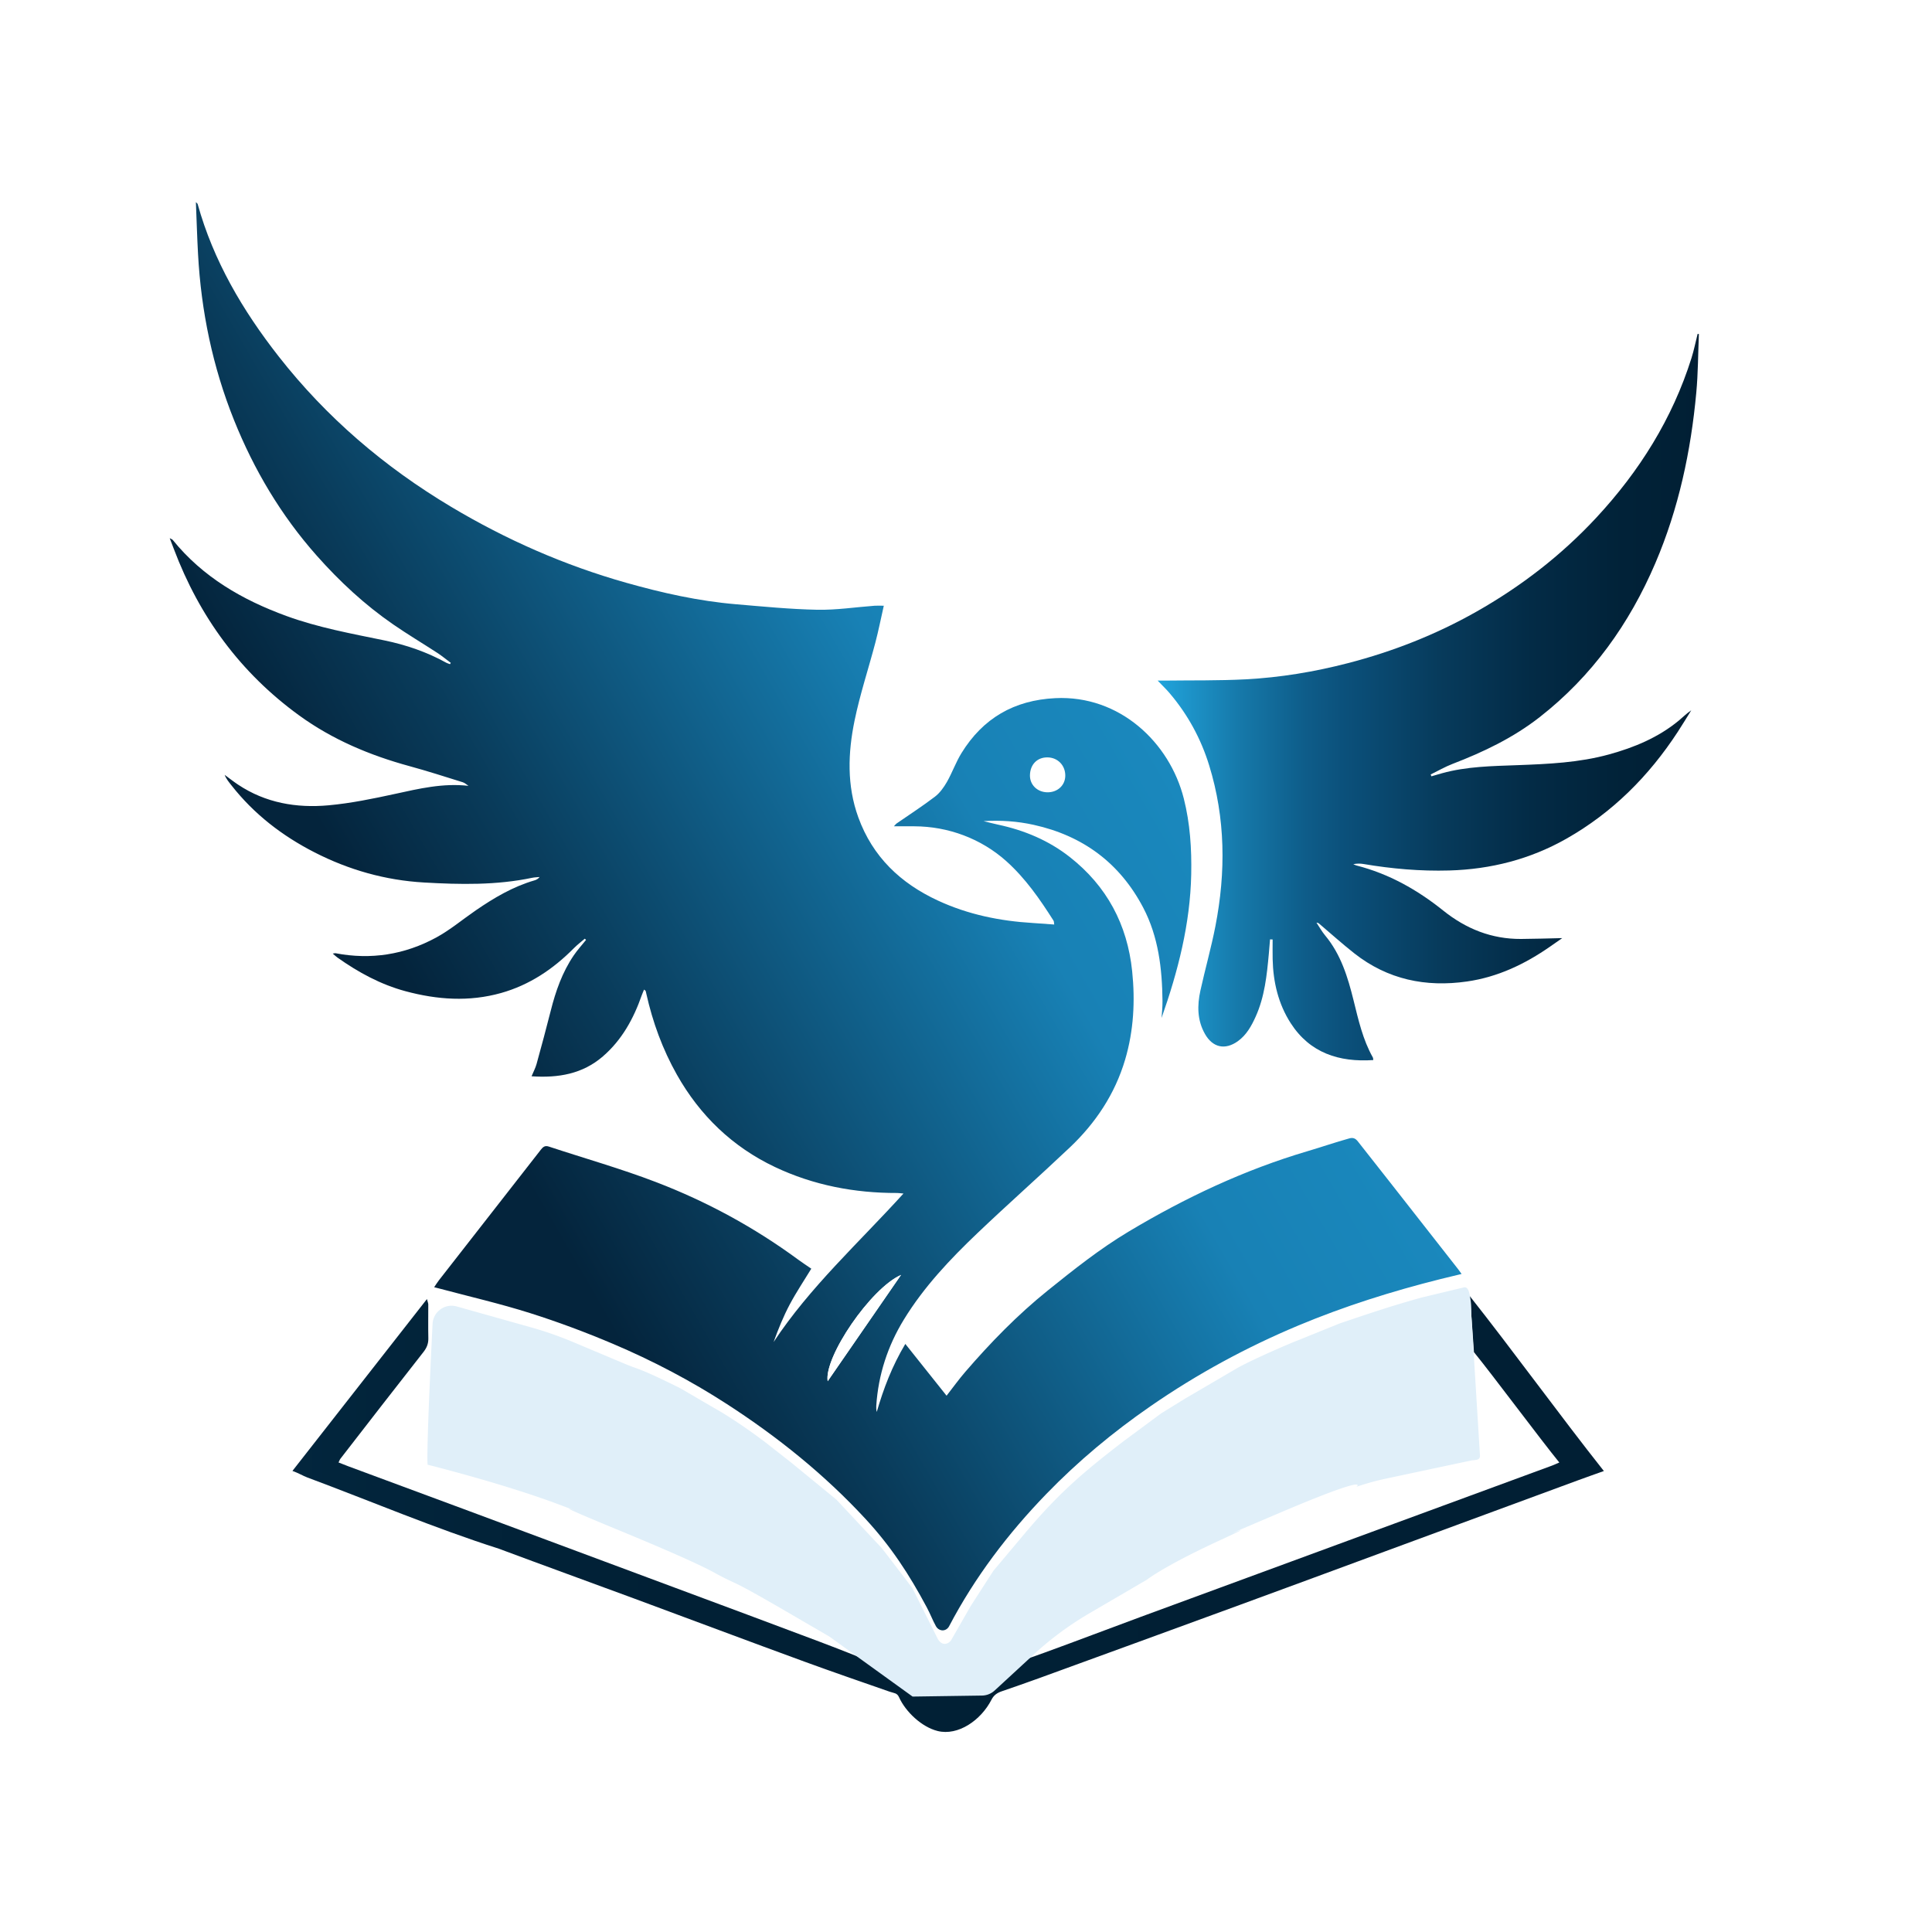 <?xml version="1.0" encoding="UTF-8"?>
<svg data-bbox="87.84 104.63 791.5 791.829" viewBox="0 0 1000 1000" xmlns="http://www.w3.org/2000/svg" data-type="ugc">
    <g>
        <defs>
            <linearGradient gradientUnits="userSpaceOnUse" y2="175.32" x2="812.88" y1="518.41" x1="218.63" id="87585d63-73a5-4c6c-821e-7afb3f824c48">
                <stop stop-color="#04243c" offset="0"/>
                <stop stop-color="#093b5a" offset=".12"/>
                <stop stop-color="#1576a7" offset=".38"/>
                <stop stop-color="#1881b5" offset=".43"/>
                <stop stop-color="#1f9cd4" offset="1"/>
            </linearGradient>
            <linearGradient gradientUnits="userSpaceOnUse" y2="360.83" x2="879.34" y1="360.83" x1="599.19" id="b06b936f-3b21-483e-bfa2-3ac12081e80a">
                <stop stop-color="#21a4dc" offset="0"/>
                <stop stop-color="#1679aa" offset=".15"/>
                <stop stop-color="#0e5d8a" offset=".27"/>
                <stop stop-color="#0c537e" offset=".33"/>
                <stop stop-color="#0b517c" offset=".34"/>
                <stop stop-color="#073b5c" offset=".52"/>
                <stop stop-color="#032b46" offset=".69"/>
                <stop stop-color="#012238" offset=".86"/>
                <stop stop-color="#011f34" offset="1"/>
            </linearGradient>
            <linearGradient gradientUnits="userSpaceOnUse" y2="783.5" x2="830.16" y1="783.5" x1="151.36" id="51910b2a-62fa-43e4-8908-3ae33ead418f">
                <stop stop-color="#03263e" offset="0"/>
                <stop stop-color="#02253c" offset=".03"/>
                <stop stop-color="#012035" offset=".29"/>
                <stop stop-color="#011f34" offset="1"/>
            </linearGradient>
            <filter filterUnits="userSpaceOnUse" id="63aaa520-cd3e-4b06-81af-8957e530eef7">
                <feOffset dy="7" dx="1"/>
                <feGaussianBlur stdDeviation="5" result="blur"/>
                <feFlood flood-opacity=".7" flood-color="#000000"/>
                <feComposite operator="in" in2="blur"/>
                <feComposite in="SourceGraphic"/>
            </filter>
        </defs>
        <path fill="#ffffff" d="m221.7 692.69-50 65.2 25 13.97 139.45 48.84 95.36 33.12 52.09 23.98 94.08-27.41 75.95-29.69 93.07-34.26 71.38-26.83-47.97-64.53-300.34 61.1-248.07-63.49z"/>
        <path d="M302.7 485.85c-1.91 1.65-3.94 3.19-5.71 4.98-10.67 10.77-22.92 19-37.61 23.14-16.56 4.66-33.08 3.5-49.49-.92-12.88-3.47-24.39-9.74-35.2-17.4-.72-.51-1.36-1.14-2.46-2.07.82-.12 1.16-.25 1.46-.19 18.32 3.51 35.78.73 52.04-8.1 7.25-3.94 13.68-9.38 20.53-14.08 9.46-6.5 19.28-12.31 30.42-15.54.94-.27 1.82-.75 2.63-1.73-1.28.13-2.58.14-3.84.4-18.54 3.9-37.27 3.52-56.01 2.44-19.98-1.15-38.88-6.5-56.68-15.61-16.71-8.55-31.31-19.79-42.96-34.65-1.32-1.68-2.71-3.31-3.54-5.45 2.31 1.69 4.57 3.47 6.95 5.06 14.23 9.48 30.22 12.2 46.79 10.7 11.54-1.05 23.02-3.42 34.37-5.89 12.48-2.72 24.84-5.7 38.09-4.19-.99-.64-1.9-1.54-2.99-1.87-9.16-2.85-18.3-5.81-27.56-8.33-20.49-5.59-39.83-13.72-57.07-26.23-30.39-22.06-51.65-51.08-64.86-86.13-.64-1.69-1.29-3.37-2.16-5.63.85.48 1.32.6 1.56.9 15.54 19.23 36.03 31.04 58.86 39.38 16.44 6 33.6 9.11 50.65 12.62 11.3 2.33 22.06 6.02 32.16 11.61.57.31 1.22.47 1.84.69l.42-.66c-2.3-1.71-4.51-3.56-6.91-5.12-7.63-4.98-15.48-9.65-22.98-14.83-14.66-10.12-27.62-22.16-39.45-35.49-18.5-20.85-32.51-44.44-42.85-70.19-11.07-27.57-17.03-56.34-18.64-86-.48-8.79-.73-17.59-1.11-26.84.5.53.84.73.91.99 8.17 29.37 23.28 55.04 41.92 78.85 24.8 31.67 54.82 57.28 89.3 77.87 28.51 17.03 58.66 30.27 90.58 39.29 18.61 5.26 37.5 9.5 56.84 11.13 14.02 1.19 28.05 2.57 42.09 2.85 9.87.19 19.77-1.35 29.66-2.08 1.38-.1 2.77-.01 4.76-.01-1.48 6.51-2.72 12.82-4.35 19.03-3.55 13.49-7.97 26.79-10.78 40.43-3.44 16.69-4.04 33.6 1.93 50.06 7.42 20.43 21.86 34.15 41.29 43.13 15.57 7.2 32.01 10.55 49.03 11.57 3.61.22 7.21.51 11.09.79-.16-.91-.09-1.57-.37-2.01-7.06-11.12-14.54-21.93-24.43-30.78-13.06-11.69-30.07-18-47.6-18.05h-10.58c.76-.81 1.01-1.19 1.35-1.43 6.65-4.61 13.46-9 19.89-13.9 2.54-1.94 4.58-4.81 6.2-7.63 2.75-4.82 4.61-10.18 7.51-14.89 11.1-18.04 27.2-27.43 48.58-28.48 33.27-1.63 59.18 22.9 66.52 51.97 3.26 12.89 4.1 25.96 3.84 39.19-.52 25.71-6.84 50.22-15.36 74.38.11-1.4.25-2.79.33-4.19.09-1.52.18-3.04.16-4.56-.17-16.77-2.09-33.31-9.98-48.35-12.09-23.04-31.15-37.22-56.66-42.86-8.57-1.9-17.16-2.46-25.99-1.93 2.53.62 5.05 1.29 7.59 1.84 13.57 2.9 26.14 8.17 37.06 16.74 19.15 15.03 29.78 34.93 32.28 59.08 1.6 15.44.79 30.81-3.63 45.76-5.27 17.8-15.26 32.83-28.65 45.5-15.75 14.91-32.01 29.29-47.71 44.24-14.25 13.58-27.78 27.87-38.14 44.78-8.4 13.7-13.26 28.59-14.32 44.67-.07 1.05 0 2.11.25 3.2 3.5-12.07 7.91-23.7 14.79-35.21 7.32 9.19 14.27 17.92 21.35 26.8 3.33-4.27 6.32-8.44 9.66-12.31 13.13-15.22 27.1-29.58 42.8-42.21 13.42-10.8 26.88-21.5 41.72-30.39 29.29-17.54 59.94-32 92.77-41.69 7.2-2.13 14.3-4.58 21.53-6.59 1.97-.55 3.21.05 4.41 1.58 5.56 7.1 11.16 14.17 16.73 21.26 11.76 14.99 23.5 29.99 35.25 44.98.49.62.92 1.28 1.7 2.36-3.84.93-7.34 1.74-10.83 2.62-25.08 6.29-49.67 14.02-73.56 24.01-27.01 11.29-52.57 25.19-76.64 41.83-19.39 13.4-37.46 28.43-53.86 45.36-19.9 20.55-37.07 43.16-50.39 68.56-.72 1.37-2.18 2.24-3.72 2.07-.04 0-.08 0-.11-.01-1.23-.17-2.32-.95-2.92-2.04-1.92-3.49-2.79-6.09-4.76-9.79-9.12-17.13-18.66-31.68-31.77-45.86-21.25-22.97-45.45-42.42-71.68-59.39-18.75-12.13-38.49-22.49-59.01-31.19-14.05-5.96-28.41-11.33-42.96-15.93-15.41-4.87-31.21-8.51-46.84-12.68-.76-.2-1.53-.39-2.75-.7.93-1.35 1.64-2.52 2.47-3.59 17.58-22.53 35.18-45.05 52.75-67.58 1.07-1.37 2.07-2.3 4.07-1.65 18.53 6.12 37.37 11.44 55.57 18.42 26.28 10.07 50.93 23.47 73.67 40.2 2.2 1.61 4.49 3.1 6.68 4.61-3.78 6.21-7.78 12.16-11.13 18.46-3.3 6.21-5.95 12.76-8.38 19.5 18.82-28.5 44.04-51.31 67.22-76.85-1.51-.14-2.35-.29-3.19-.29-22.09.07-43.46-4.02-63.35-13.45-21.88-10.37-38.79-26.59-50.75-47.8-7.41-13.15-12.52-27.16-15.81-41.87-.11-.49-.19-.99-.35-1.46-.05-.16-.29-.26-.82-.7-.43 1.05-.85 1.98-1.19 2.93-4.24 12.13-10.27 23.15-20.15 31.67-10.51 9.07-23 11.22-36.89 10.27.96-2.32 2.01-4.26 2.58-6.32 2.53-9.17 5.01-18.35 7.34-27.57 2.56-10.18 5.99-19.99 11.94-28.72 1.91-2.8 4.22-5.33 6.34-7.98-.4-.39-.25-.25-.65-.63Zm163.68 174.04c-15.68 6.87-39.96 42.52-37.98 55.03 12.5-18.12 25.13-36.41 37.98-55.03Zm66.72-258.57c-.06 4.88 3.75 8.64 8.88 8.77 5.32.13 9.37-3.55 9.41-8.57.05-5.39-3.94-9.47-9.28-9.5-5.3-.03-8.93 3.72-9.01 9.3Z" fill="url(#87585d63-73a5-4c6c-821e-7afb3f824c48)"/>
        <path d="M879.34 172.86c-.42 10.11-.41 20.26-1.34 30.32-2.8 30.4-9.12 60.05-21.16 88.22-13.44 31.46-32.79 58.59-59.94 79.81-13.63 10.65-29.01 18.01-45.06 24.18-3.9 1.5-7.55 3.63-11.32 5.47.12.32.25.64.37.96 1.82-.53 3.63-1.08 5.46-1.58 12.83-3.56 26.04-3.71 39.19-4.2 15.91-.59 31.81-1.29 47.27-5.55 13.09-3.6 25.48-8.74 36.09-17.48 2.14-1.77 4.09-3.76 6.49-5.36-2.33 3.73-4.59 7.5-7 11.18-14.93 22.86-33.75 41.73-57.57 55.25-18.76 10.65-39.09 15.86-60.66 16.48-14.96.43-29.75-.87-44.47-3.36-1.67-.28-3.39-.28-5.23.1.54.23 1.05.53 1.61.67 16.8 4.28 31.54 12.59 44.94 23.34 11.82 9.47 25.04 14.77 40.26 14.69 7.04-.04 14.08-.28 21.35-.44-2.08 1.45-4.18 2.91-6.28 4.38-13.04 9.08-27.09 15.78-42.99 18.07-21.45 3.09-41.14-1.01-58.39-14.58-6.2-4.88-12.07-10.18-18.09-15.28-.36-.31-.75-.58-1.46-.58 1.47 2.2 2.76 4.55 4.44 6.57 8.17 9.8 11.77 21.58 14.75 33.64 2.51 10.12 4.78 20.32 9.97 29.54.22.39.16.93.23 1.36-17.72 1.2-32.79-3.68-42.71-19.05-6.43-9.97-9.12-21.33-9.37-33.2-.07-3.39-.01-6.78-.01-10.16l-1.34-.06c-.21 2.49-.4 4.99-.63 7.48-1.02 11.11-2.16 22.22-6.82 32.53-2.16 4.79-4.72 9.45-9.16 12.66-6.62 4.77-13.06 3.38-17.08-3.71-4.04-7.12-4.05-14.76-2.36-22.43 2.45-11.16 5.6-22.18 7.78-33.4 5.43-27.95 5.22-55.78-3.25-83.22-4.26-13.81-11.07-26.27-20.43-37.3-1.8-2.13-3.85-4.05-6.23-6.55 1.51 0 2.57.01 3.63 0 13.98-.18 27.99.07 41.94-.66 17.92-.94 35.59-3.87 53.01-8.39 23.26-6.03 45.43-14.75 66.32-26.57 23.17-13.11 44.06-29.22 62.2-48.76 22.27-23.99 39.32-51.16 49.21-82.54 1.29-4.1 2.13-8.34 3.18-12.52.22.02.43.04.65.05Z" fill="url(#b06b936f-3b21-483e-bfa2-3ac12081e80a)"/>
        <path d="M466.39 659.89c-12.85 18.62-25.47 36.91-37.98 55.03-1.99-12.51 22.3-48.16 37.98-55.03Z" fill="#ffffff"/>
        <path d="M762.92 699.88c9.39 11.5 34.67 45.46 44.18 57.11-1.49.63-2.66 1.19-3.87 1.64-18.71 6.89-37.43 13.77-56.14 20.65-52.15 19.18-104.3 38.34-156.44 57.54-16.53 6.09-32.98 12.39-49.53 18.41-10.25 3.73-20.76 6.82-29.1 14.44-1.05.96-2.98 1.32-4.52 1.34-11.56.14-23.12.18-34.67.08-1.48-.01-3.05-.81-4.4-1.57-3.96-2.23-7.62-5.09-11.76-6.85-10.8-4.59-21.74-8.87-32.72-13.02-24.81-9.36-49.68-18.57-74.53-27.83-35.38-13.18-70.76-26.36-106.14-39.52-21.06-7.83-42.14-15.61-63.2-23.43-1.57-.58-3.12-1.22-4.85-1.9.45-.9.63-1.49.98-1.94 14.28-18.42 28.53-36.86 42.93-55.18 1.75-2.23 2.63-4.36 2.57-7.16-.13-5.87-.02-11.75-.03-17.63 0-.43-.54-2.01-.7-2.67-22.95 29.21-46.44 59.46-69.61 88.95 2.91 1.02 5.68 2.64 7.56 3.34 32.9 12.27 65.93 26.28 99.26 36.92 23.51 8.77 46.85 17.22 70.39 25.92 29.42 10.87 58.5 21.84 87.97 32.6 15.11 5.52 28.8 10.21 43.98 15.51 2.27.79 3.78.56 4.81 2.85 3.44 7.61 11.77 15.43 19.97 17.48 10.55 2.63 22.4-5.49 27.88-16.2 1.27-2.48 3.03-3.56 5.38-4.37 6.31-2.18 12.62-4.36 18.9-6.64 34.79-12.67 69.59-25.35 104.36-38.09 25.17-9.22 50.32-18.52 75.47-27.8 33.13-12.21 66.26-24.43 99.39-36.63 4.25-1.57 8.54-3.06 13.47-4.83-22.54-28.46-47.19-62.49-69.64-90.84-.12.82.69 4.31 1.27 13.14" fill="url(#51910b2a-62fa-43e4-8908-3ae33ead418f)"/>
        <path d="m471.35 871.14 35.92-.52a9.84 9.84 0 0 0 6.55-2.61l20.34-18.75c8.75-8.06 18.34-15.15 28.61-21.16l29.42-17.19c.29-.17.57-.35.83-.55 1.87-1.39 11.77-8.31 37.95-20.36 29.45-13.55-19.83 7.46 29.45-13.55s40.72-13.9 40.72-13.9c5.05-1.73 10.2-3.15 15.43-4.26l43.71-9.3c2.18-.46 4.76.1 4.75-2.51l-4.46-72.78c-.02-.65.06-5.02-.39-7.72-.45-2.71-.9-7.31-3.56-6.61-.02 0-.05.01-.07.02l-21.5 5.15c-15.44 4.28-26.61 8.04-42.52 13.43-.1.03-.2.07-.3.11l-21.19 8.58c-7.42 2.89-24.61 10.5-31.55 14.4l-26.84 15.71c-.18.1-12.53 7.73-12.7 7.85l-19.11 14.14c-21.26 16.32-33.9 27.1-51.71 48.3l-15.84 18.85c-.15.17-11.79 18.26-11.91 18.46l-10.03 17.5c-.52.82-1.3 1.45-2.22 1.79-2.16.79-3.96-.72-4.94-2.8l-12.88-25.72c-.18-.39-15.6-20.49-15.89-20.81l-23.38-25.01c-.18-.21-23.63-19.39-23.85-19.56l-12.76-10.01c-7.57-5.79-18.76-13.55-27.1-18.16l-16.99-9.92c-21.4-10.7-22.13-9.91-27.98-12.37l-27.7-11.65c-7.11-2.99-14.39-5.54-21.81-7.62l-38.42-10.81c-6.1-1.72-12.22 2.68-12.53 9.01-3.6 72.56-2.53 72.9-2.53 72.9s38.83 9.7 66.96 20.23c28.86 10.8-21.21-8.25 32.6 13.94 31.45 12.97 44.04 19.04 49.07 21.84 3.19 1.77 6.45 3.4 9.77 4.92 7.46 3.42 21.88 11.93 49.52 28.02" fill="#e0eff9" filter="url(#63aaa520-cd3e-4b06-81af-8957e530eef7)"/>
    </g>
</svg>
